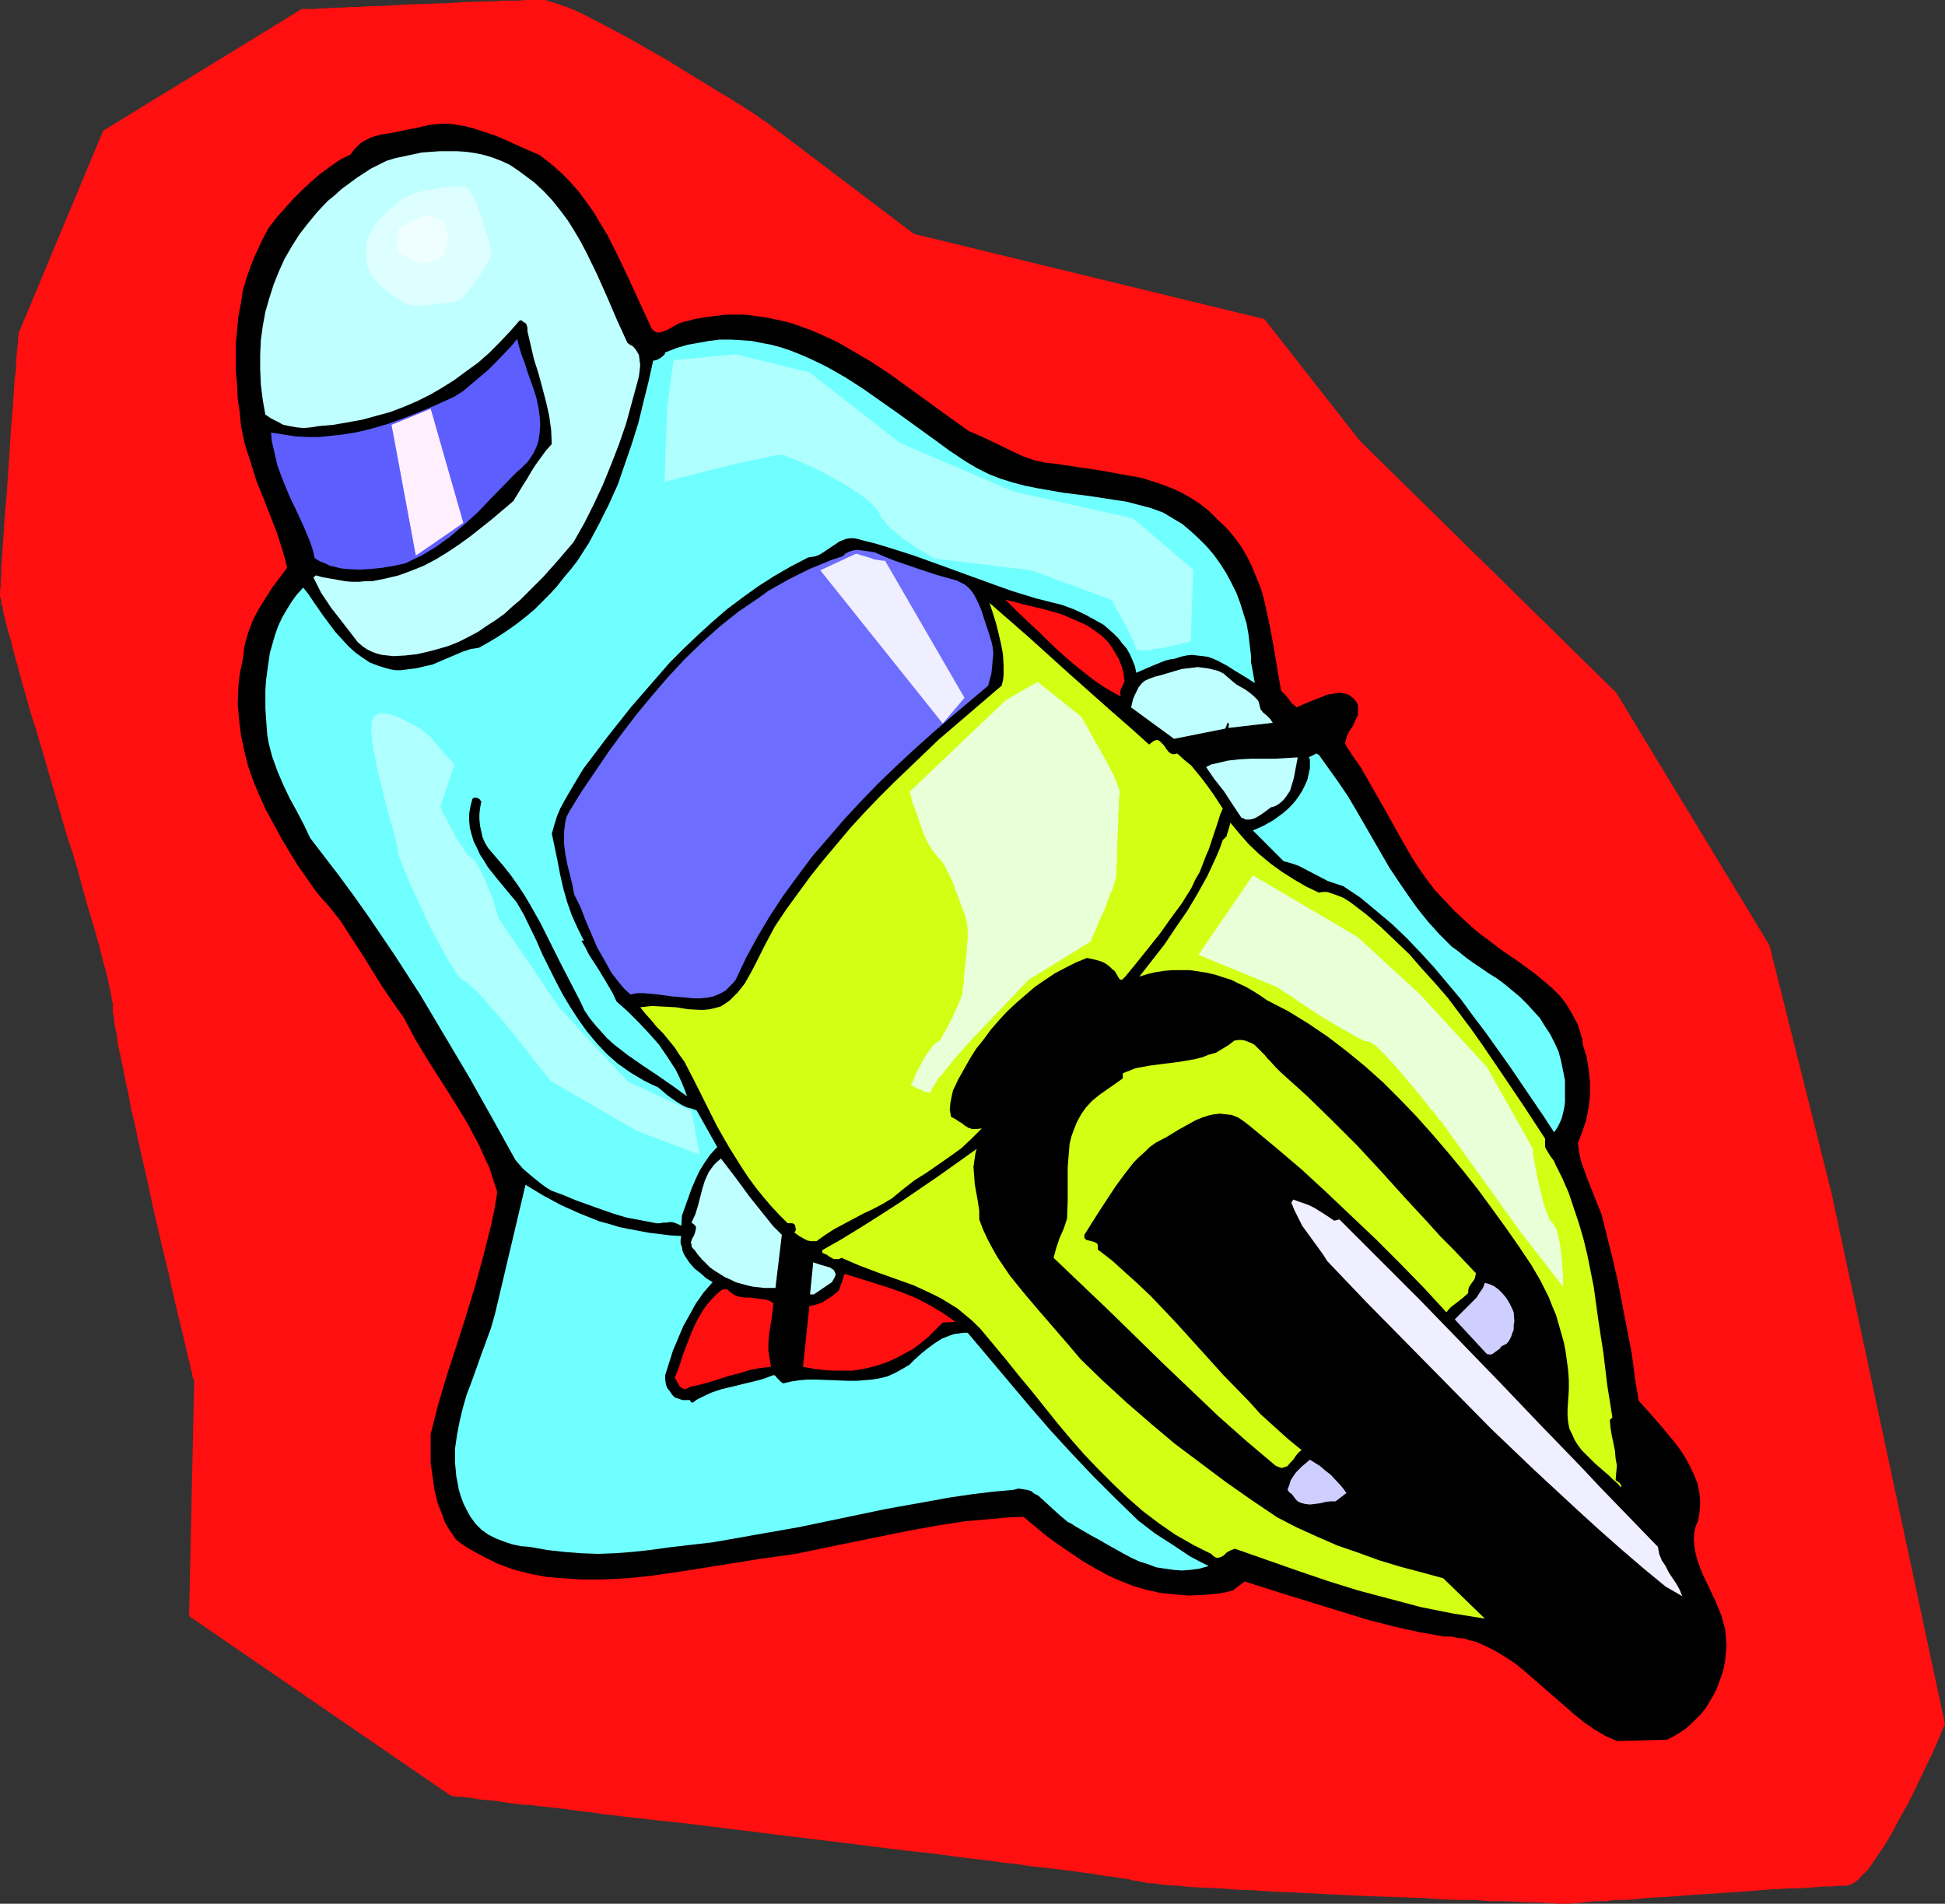 <?xml version="1.0" encoding="UTF-8" standalone="no"?>
<svg
   version="1.0"
   width="129.766mm"
   height="126.999mm"
   id="svg31"
   sodipodi:docname="Motorcycle Racing 15.wmf"
   xmlns:inkscape="http://www.inkscape.org/namespaces/inkscape"
   xmlns:sodipodi="http://sodipodi.sourceforge.net/DTD/sodipodi-0.dtd"
   xmlns="http://www.w3.org/2000/svg"
   xmlns:svg="http://www.w3.org/2000/svg">
  <rect width="100%" height="100%" fill="#333333" stroke="none"/>
  <sodipodi:namedview
     id="namedview31"
     pagecolor="#ffffff"
     bordercolor="#000000"
     borderopacity="0.25"
     inkscape:showpageshadow="2"
     inkscape:pageopacity="0.0"
     inkscape:pagecheckerboard="0"
     inkscape:deskcolor="#d1d1d1"
     inkscape:document-units="mm" />
  <defs
     id="defs1">
    <pattern
       id="WMFhbasepattern"
       patternUnits="userSpaceOnUse"
       width="6"
       height="6"
       x="0"
       y="0" />
  </defs>
  <path
     style="fill:#ff0f0f;fill-opacity:1;fill-rule:evenodd;stroke:none"
     d="M 26.018,32.958 76.114,2.262 h 0.646 0.646 0.97 1.131 l 1.293,-0.162 h 1.616 l 1.778,-0.162 h 1.778 L 88.072,1.777 h 2.101 l 2.262,-0.162 4.848,-0.162 5.171,-0.323 10.342,-0.323 5.01,-0.323 4.848,-0.162 h 2.101 l 2.101,-0.162 h 2.101 1.778 L 132.35,0 h 1.616 2.262 1.131 l 1.131,0.323 1.616,0.485 1.454,0.485 1.778,0.646 1.939,0.808 2.101,0.969 2.101,1.131 4.363,2.262 4.848,2.585 9.858,5.655 4.686,2.908 4.525,2.747 2.101,1.292 2.101,1.292 1.939,1.131 1.778,1.131 1.616,0.969 1.454,0.969 1.293,0.808 0.97,0.646 0.808,0.646 0.646,0.485 0.485,0.162 0.162,0.162 37.33,28.273 88.395,21.488 24.078,30.697 64.64,63.493 38.622,63.655 15.675,62.524 28.603,133.934 v 0 l -0.162,0.323 -0.323,0.646 -0.323,0.646 -0.323,0.969 -0.485,1.131 -0.485,1.131 -0.646,1.454 -0.646,1.454 -0.808,1.616 -1.616,3.393 -1.778,3.716 -1.939,3.877 -2.101,3.716 -1.939,3.716 -2.101,3.393 -1.131,1.616 -0.97,1.454 -0.97,1.454 -0.97,1.292 -1.131,0.969 -0.808,0.969 -0.97,0.808 -0.808,0.485 -0.808,0.323 -0.808,0.162 h -0.97 -1.131 l -1.454,0.162 h -1.778 l -1.939,0.162 -2.262,0.162 -2.262,0.162 h -2.586 l -2.747,0.162 -2.747,0.162 -5.979,0.485 -12.282,0.808 -6.302,0.485 -5.818,0.323 -2.747,0.323 -2.747,0.162 h -2.424 l -2.424,0.323 h -2.101 l -1.939,0.162 -1.616,0.162 -1.454,0.162 h -1.131 l -0.808,0.162 h -0.646 -0.162 -0.646 -0.485 -1.293 l -0.808,-0.162 h -0.97 -1.131 l -1.131,-0.162 h -1.293 -1.454 l -2.909,-0.162 -3.394,-0.162 h -3.717 l -3.878,-0.323 h -4.202 l -4.363,-0.162 -4.525,-0.323 -4.686,-0.162 -9.534,-0.323 -9.858,-0.485 -9.373,-0.485 -4.686,-0.162 -4.525,-0.323 -4.202,-0.162 -4.04,-0.323 -3.878,-0.162 -3.555,-0.162 -3.232,-0.323 -2.909,-0.162 -1.293,-0.162 -1.131,-0.162 -0.97,-0.162 h -1.131 l -0.808,-0.162 -0.808,-0.162 h -0.485 l -0.485,-0.162 -0.485,-0.162 h -0.808 l -0.97,-0.323 -1.131,-0.162 -1.454,-0.162 -1.454,-0.323 -1.778,-0.162 -1.939,-0.323 -2.101,-0.323 -2.262,-0.323 -2.424,-0.323 -2.586,-0.323 -2.586,-0.323 -2.909,-0.323 -2.909,-0.323 -3.07,-0.485 -3.232,-0.323 -3.232,-0.485 -6.949,-0.808 -7.11,-0.969 -7.434,-0.808 -7.757,-0.969 -7.757,-0.969 -15.837,-1.939 -15.675,-1.939 -7.757,-0.969 -7.434,-0.808 -7.272,-0.808 -6.787,-0.808 -3.394,-0.485 -3.07,-0.323 -3.232,-0.485 -2.909,-0.323 -2.909,-0.323 -2.747,-0.323 -2.586,-0.162 -2.424,-0.323 -2.262,-0.323 -2.101,-0.323 -1.939,-0.162 -1.778,-0.162 -1.616,-0.323 -1.454,-0.162 -1.131,-0.162 h -1.131 l -0.808,-0.162 h -0.485 l -0.323,-0.162 h -0.162 l -65.933,-45.237 1.293,-59.131 v -0.162 l -0.162,-0.162 v -0.323 l -0.162,-0.323 -0.162,-0.485 v -0.646 l -0.323,-0.808 -0.162,-0.808 -0.162,-0.969 -0.323,-0.969 -0.485,-2.262 -0.646,-2.747 -0.646,-2.747 -0.808,-3.231 -0.808,-3.393 -0.808,-3.554 -0.808,-3.877 -0.97,-3.877 -0.97,-4.039 -1.939,-8.401 -1.778,-8.24 -1.939,-8.401 -0.808,-4.039 -0.97,-3.877 -0.646,-3.716 -0.808,-3.554 -0.646,-3.393 -0.646,-3.07 -0.646,-2.908 -0.323,-2.585 -0.485,-2.262 -0.162,-0.969 v -0.808 l -0.162,-0.808 -0.162,-0.646 v -0.646 -0.485 -0.485 -0.646 l -0.162,-0.646 -0.162,-0.808 -0.323,-1.939 -0.323,-1.131 -0.162,-1.131 -0.646,-2.585 -0.808,-2.908 -0.808,-3.231 -0.97,-3.554 -1.131,-3.716 -1.131,-3.877 -1.131,-4.039 -1.131,-4.201 -1.293,-4.362 -1.454,-4.362 -5.171,-17.933 -1.293,-4.362 -1.293,-4.362 -1.293,-4.039 -1.131,-4.039 -1.131,-3.877 -0.97,-3.716 -0.97,-3.393 -0.808,-3.231 -0.808,-2.747 -0.323,-1.292 -0.323,-1.292 -0.323,-1.131 -0.162,-0.969 -0.162,-0.969 -0.323,-0.969 v -0.808 L 0.162,150.898 0,150.251 v -0.323 -0.969 l 0.162,-1.131 V 146.374 l 0.162,-1.616 v -1.939 l 0.162,-2.1 0.162,-2.1 0.162,-2.423 0.162,-2.585 0.162,-2.585 0.485,-5.655 0.808,-11.471 0.323,-5.655 0.485,-5.493 0.162,-2.747 0.162,-2.423 0.162,-2.262 0.323,-2.262 V 91.12 L 4.202,89.343 4.363,87.727 4.525,86.435 v -1.131 l 0.162,-0.646 v -0.485 -0.162 z"
     id="path1" />
  <path
     style="fill:#000000;fill-opacity:1;fill-rule:evenodd;stroke:none"
     d="m 420.321,438.637 -12.605,0.323 -2.909,-1.292 -2.747,-1.616 -2.586,-1.777 -2.586,-2.1 -5.01,-4.362 -5.01,-4.362 -2.424,-2.1 -2.586,-2.1 -2.747,-1.777 -2.747,-1.616 -2.747,-1.292 -1.454,-0.646 -1.454,-0.323 -1.616,-0.485 -1.616,-0.162 -1.454,-0.323 h -1.778 l -6.464,-1.131 -6.464,-1.454 -6.302,-1.616 -6.302,-1.939 -12.605,-3.877 -12.282,-3.877 -2.909,2.262 -1.939,0.485 -1.778,0.323 -3.878,0.323 -3.555,0.162 -3.717,-0.323 -3.394,-0.323 -3.555,-0.808 -3.394,-0.969 -3.232,-1.292 -3.232,-1.454 -3.232,-1.777 -3.07,-1.777 -3.07,-2.1 -3.07,-2.1 -2.909,-2.1 -2.909,-2.423 -2.909,-2.423 -3.717,0.162 -3.555,0.323 -7.434,0.646 -7.272,1.131 -7.11,1.292 -14.382,2.908 -14.059,2.908 -9.211,1.292 -9.05,1.454 -9.05,1.454 -8.888,1.292 -4.363,0.485 -4.525,0.323 -4.363,0.162 h -4.363 l -4.525,-0.323 -4.202,-0.323 -4.363,-0.808 -4.363,-1.131 -3.878,-1.454 -3.555,-1.777 -1.778,-0.969 -1.778,-0.969 -1.778,-1.131 -1.616,-1.292 -0.97,-1.454 -0.97,-1.454 -0.808,-1.454 -0.485,-1.454 -1.293,-3.231 -0.808,-3.393 -0.485,-3.393 -0.485,-3.393 v -3.716 -3.554 l 1.939,-7.593 2.262,-7.593 2.424,-7.432 2.424,-7.593 2.262,-7.432 2.101,-7.755 0.97,-3.877 0.97,-3.877 0.808,-3.877 0.646,-4.039 -0.97,-2.908 -0.97,-3.07 -1.293,-2.747 -1.293,-2.908 -1.454,-2.747 -1.454,-2.747 -3.232,-5.332 -6.787,-10.663 -3.232,-5.332 -1.454,-2.747 -1.454,-2.747 -2.747,-3.877 -2.747,-4.039 -5.01,-8.078 -2.747,-4.201 -2.586,-4.039 -3.07,-3.877 -1.616,-1.777 -1.616,-1.939 -4.525,-6.462 -2.101,-3.393 -2.101,-3.554 -1.939,-3.554 -1.939,-3.554 -1.616,-3.554 -1.616,-3.877 -1.293,-3.716 -0.97,-3.877 -0.808,-3.877 -0.485,-3.877 -0.323,-4.039 0.162,-4.201 0.162,-1.939 0.323,-2.1 0.485,-2.1 0.323,-2.1 0.162,-1.454 0.323,-1.616 0.808,-2.747 1.131,-2.908 1.454,-2.747 1.616,-2.585 1.616,-2.585 1.939,-2.585 1.939,-2.585 -0.485,-2.1 -0.646,-2.262 -1.454,-4.524 -3.394,-8.724 -1.778,-4.362 -1.454,-4.685 -1.454,-4.524 -0.485,-2.262 -0.485,-2.423 -0.323,-3.393 -0.485,-3.393 -0.162,-3.393 -0.323,-3.554 v -3.393 -3.393 l 0.323,-3.554 0.323,-3.393 0.646,-3.393 0.485,-3.231 0.97,-3.231 1.131,-3.231 1.293,-3.07 1.454,-3.07 1.616,-3.07 2.101,-2.747 4.04,-4.524 2.262,-2.262 2.262,-2.1 2.424,-2.1 2.424,-1.777 2.586,-1.777 2.586,-1.292 0.808,-1.131 0.808,-0.808 0.808,-0.808 0.97,-0.646 0.97,-0.485 0.97,-0.485 2.262,-0.646 2.262,-0.323 2.424,-0.485 2.262,-0.485 2.586,-0.485 1.939,-0.485 1.939,-0.323 2.101,-0.162 h 1.939 l 1.939,0.323 1.939,0.323 1.939,0.485 1.939,0.646 3.878,1.292 3.717,1.616 3.555,1.616 3.717,1.616 2.747,2.1 2.586,2.262 2.424,2.423 2.101,2.423 1.939,2.585 1.939,2.747 1.616,2.747 1.778,2.908 2.909,5.816 2.747,5.816 2.747,5.978 2.747,5.978 0.485,0.485 0.485,0.323 0.485,0.162 h 0.485 l 0.97,-0.323 0.97,-0.323 1.131,-0.646 1.131,-0.646 0.97,-0.485 1.131,-0.323 2.586,-0.646 2.586,-0.485 2.747,-0.323 2.424,-0.323 h 2.586 2.424 l 2.424,0.323 2.424,0.323 2.424,0.485 2.262,0.485 2.424,0.646 2.262,0.808 2.262,0.808 2.262,0.969 4.525,2.1 4.202,2.423 4.363,2.585 4.202,2.747 4.04,2.908 8.242,5.978 8.08,5.816 2.747,1.131 2.747,1.292 5.333,2.585 2.747,1.292 2.747,0.969 2.909,0.646 1.454,0.162 1.454,0.162 5.333,0.808 5.494,0.808 5.333,0.969 2.747,0.485 2.586,0.485 2.586,0.808 2.424,0.808 2.586,0.969 2.424,1.131 2.262,1.292 2.262,1.454 2.262,1.777 2.101,2.1 2.262,2.1 1.939,2.262 1.778,2.423 1.454,2.423 1.293,2.585 1.131,2.747 1.131,2.747 0.808,2.747 0.646,2.908 0.646,2.908 1.131,5.978 0.97,5.816 0.97,5.655 0.646,0.646 0.485,0.485 0.808,0.969 0.808,1.131 0.485,0.323 0.646,0.646 1.778,-0.808 1.939,-0.808 2.101,-0.808 1.939,-0.808 1.131,-0.162 0.97,-0.162 0.97,-0.162 0.97,0.162 0.97,0.162 0.808,0.485 0.808,0.646 0.808,0.969 0.323,0.808 v 0.808 0.808 0.808 l -0.646,1.292 -0.646,1.454 -0.808,1.131 -0.646,1.292 -0.323,1.131 -0.162,0.646 0.162,0.646 1.778,2.747 1.939,2.747 3.232,5.655 3.232,5.655 3.232,5.816 3.232,5.655 1.778,2.747 1.939,2.747 2.101,2.747 2.262,2.423 2.424,2.585 2.586,2.423 2.101,1.939 2.101,1.777 2.262,1.616 2.262,1.777 2.262,1.616 2.424,1.616 4.686,3.393 2.101,1.777 2.101,1.777 1.939,1.939 1.616,2.1 1.454,2.423 1.293,2.423 0.485,1.292 0.808,2.747 0.162,1.454 0.97,3.07 0.485,3.07 0.323,3.231 v 3.231 l -0.323,3.07 -0.646,3.231 -0.97,2.908 -1.131,2.908 0.323,2.262 0.485,2.262 0.808,2.262 0.808,2.262 3.555,8.886 1.454,5.816 1.454,5.816 1.293,5.655 1.131,5.978 1.131,5.816 1.131,5.816 0.808,6.139 0.97,5.978 3.07,3.393 3.07,3.554 3.07,3.716 1.454,1.939 1.293,2.1 1.131,2.1 0.97,2.1 0.808,2.1 0.485,2.423 0.162,2.262 -0.162,2.262 -0.162,1.292 -0.323,1.292 -0.485,1.131 -0.323,1.292 -0.162,1.939 0.162,1.939 0.323,1.777 0.485,1.777 0.646,1.777 0.646,1.616 1.616,3.393 1.616,3.393 1.454,3.554 0.485,1.777 0.485,1.777 0.162,1.939 0.162,1.939 -0.162,1.939 -0.162,1.939 -0.323,1.777 -0.485,1.777 -0.646,1.777 -0.646,1.777 -0.808,1.616 -0.97,1.616 -0.97,1.616 -1.131,1.454 -1.293,1.292 -1.293,1.292 -1.454,1.292 -1.454,0.969 -1.616,0.969 z"
     id="path2" />
  <path
     style="fill:#efefff;fill-opacity:1;fill-rule:evenodd;stroke:none"
     d="m 419.998,400.024 -5.494,-4.524 -5.656,-4.847 -5.494,-4.847 -5.494,-5.008 -10.989,-10.178 -10.827,-10.34 -10.504,-10.663 -10.504,-10.663 -10.342,-10.501 -10.019,-10.501 -1.131,-1.777 -1.293,-1.777 -1.293,-1.777 -1.293,-1.777 -1.293,-1.777 -0.97,-1.939 -0.97,-1.939 -0.808,-1.939 0.485,-0.808 1.293,0.485 1.454,0.485 1.293,0.485 1.293,0.646 2.586,1.616 2.424,1.616 1.293,-0.323 10.181,10.178 10.181,10.178 20.362,21.003 10.019,10.501 10.019,10.34 4.848,5.17 5.01,5.17 9.696,10.017 0.323,1.777 0.646,1.616 0.97,1.454 0.808,1.616 0.97,1.454 0.97,1.454 0.808,1.454 0.646,1.616 z"
     id="path3" />
  <path
     style="fill:#d3ff14;fill-opacity:1;fill-rule:evenodd;stroke:none"
     d="m 408.686,374.982 -0.808,-0.969 -1.131,-0.969 -0.97,-0.969 -1.131,-0.969 -2.424,-2.1 -2.262,-2.262 -1.131,-1.131 -0.97,-1.292 -0.808,-1.292 -0.646,-1.454 -0.646,-1.292 -0.323,-1.616 -0.162,-1.616 v -1.616 l 0.162,-2.585 0.162,-2.423 v -2.423 l -0.162,-2.423 -0.323,-2.423 -0.323,-2.423 -0.485,-2.423 -0.646,-2.262 -0.646,-2.262 -0.646,-2.262 -0.97,-2.262 -0.808,-2.1 -2.101,-4.201 -2.262,-3.877 -3.232,-4.847 -3.394,-4.847 -3.394,-4.685 -3.555,-4.847 -3.717,-4.685 -3.878,-4.685 -3.878,-4.524 -4.04,-4.524 -4.202,-4.362 -4.202,-4.201 -4.525,-4.039 -4.525,-3.716 -4.848,-3.716 -5.01,-3.393 -5.01,-3.07 -5.333,-2.747 -1.616,-1.131 -1.778,-1.131 -1.939,-1.131 -1.778,-0.808 -1.939,-0.969 -2.101,-0.646 -1.939,-0.646 -2.101,-0.485 -2.101,-0.323 -2.101,-0.323 h -2.101 -2.262 l -2.101,0.162 -2.101,0.323 -2.101,0.485 -2.101,0.646 6.302,-8.078 2.909,-4.362 2.909,-4.201 2.586,-4.362 2.424,-4.362 2.101,-4.524 0.97,-2.262 0.808,-2.262 0.485,-0.485 0.485,-0.485 0.162,-0.646 0.162,-0.485 0.646,-2.262 2.262,2.747 2.424,2.747 2.747,2.585 2.747,2.262 2.909,2.1 3.07,1.939 3.07,1.777 3.07,1.454 0.97,-0.162 h 1.131 l 0.97,0.323 0.97,0.323 2.101,0.808 1.778,1.131 4.04,3.07 3.717,3.231 3.555,3.393 3.555,3.393 3.232,3.716 3.232,3.554 3.232,3.716 2.909,3.877 2.909,3.877 2.747,3.877 5.494,8.078 5.333,7.916 5.171,7.916 v 1.131 0.969 l 0.323,0.646 0.485,0.808 0.485,0.808 0.97,1.292 0.323,0.808 1.778,3.554 1.616,3.716 1.293,3.877 1.293,3.877 1.131,3.877 0.97,4.039 0.808,4.039 0.808,4.039 1.131,8.24 1.293,8.401 0.97,8.078 1.293,8.078 v 0 l -0.646,0.646 0.162,1.939 0.323,1.939 0.808,3.877 0.162,1.939 0.323,1.777 -0.162,1.777 -0.162,1.939 0.485,0.323 0.485,0.323 0.323,0.485 0.162,0.323 z"
     id="path4" />
  <path
     style="fill:#70ffff;fill-opacity:1;fill-rule:evenodd;stroke:none"
     d="m 391.88,285.478 -2.747,-4.201 -2.747,-4.039 -5.818,-8.563 -5.979,-8.401 -3.07,-4.039 -3.07,-4.201 -3.394,-4.039 -3.394,-4.039 -3.394,-3.716 -3.555,-3.716 -3.717,-3.554 -4.04,-3.393 -3.878,-3.231 -4.363,-2.908 -1.939,-0.646 -1.939,-0.646 -3.717,-1.939 -3.717,-1.939 -1.939,-0.646 -1.778,-0.485 -7.757,-7.755 v 0 l 2.586,-1.131 2.586,-1.454 2.424,-1.777 1.131,-0.969 1.131,-1.131 0.97,-1.131 0.808,-1.131 0.808,-1.292 0.646,-1.292 0.646,-1.454 0.323,-1.454 0.323,-1.454 v -1.616 -0.323 -0.323 l -0.162,-0.323 -0.162,-0.162 0.646,-0.323 0.646,-0.323 0.646,-0.323 0.323,0.162 0.323,0.162 2.424,3.393 2.424,3.393 2.424,3.554 2.101,3.554 4.202,7.27 4.202,7.27 2.262,3.393 2.424,3.554 2.424,3.393 2.586,3.231 2.909,3.231 3.07,3.07 1.778,1.292 1.778,1.454 1.778,1.292 1.939,1.292 2.101,1.454 2.101,1.292 1.939,1.454 1.939,1.616 1.939,1.616 1.778,1.777 1.616,1.777 1.616,1.777 1.293,2.1 1.293,1.939 1.131,2.262 0.97,2.1 0.646,2.423 0.485,2.423 0.485,2.423 v 2.585 2.908 l -0.162,1.292 -0.323,1.454 -0.323,1.292 -0.485,1.131 -0.646,1.292 z"
     id="path5" />
  <path
     style="fill:#ceceff;fill-opacity:1;fill-rule:evenodd;stroke:none"
     d="m 379.921,338.793 -0.646,0.323 -0.646,0.323 -0.485,0.646 -1.131,0.808 -0.646,0.485 -0.646,0.162 -0.808,-0.162 -8.08,-8.724 0.97,-0.969 1.131,-1.131 2.262,-2.262 1.131,-1.131 0.808,-1.292 0.808,-1.131 0.485,-1.292 1.131,0.323 1.131,0.485 1.131,0.808 0.97,0.969 0.97,1.131 0.808,1.292 0.646,1.292 0.485,1.131 0.162,2.262 -0.162,0.969 v 1.131 l -0.323,0.808 -0.323,0.969 -0.485,0.969 z"
     id="path6" />
  <path
     style="fill:#d3ff14;fill-opacity:1;fill-rule:evenodd;stroke:none"
     d="m 370.225,326.029 -1.454,1.292 -1.454,1.131 -1.293,0.969 -0.646,0.646 -0.646,0.808 -5.656,-6.139 -5.979,-6.139 -6.141,-6.139 -6.141,-5.816 -6.302,-5.978 -6.302,-5.816 -6.464,-5.493 -6.626,-5.493 -1.454,-1.131 -1.454,-0.969 -1.616,-0.646 -1.454,-0.162 -1.454,-0.162 -1.616,0.162 -1.454,0.323 -1.454,0.485 -1.616,0.646 -1.454,0.808 -2.909,1.616 -2.909,1.777 -2.747,1.454 -1.616,1.131 -1.293,1.292 -1.454,1.292 -1.293,1.292 -2.262,2.908 -2.262,3.07 -4.04,6.139 -1.939,3.07 -1.939,3.07 v 0.485 0.323 l 0.323,0.323 0.162,0.162 0.646,0.162 0.646,0.162 0.646,0.162 0.646,0.323 0.162,0.162 0.162,0.323 v 0.485 0.646 l 3.555,2.747 3.394,3.07 3.232,2.908 3.232,3.07 6.141,6.462 6.141,6.786 5.979,6.624 6.302,6.462 3.07,3.393 3.394,3.07 3.394,3.07 3.555,2.908 -0.808,0.646 -0.646,0.808 -0.646,0.969 -0.808,0.808 -0.646,0.808 -0.97,0.323 -0.485,0.162 -0.485,-0.162 -0.485,-0.162 -0.646,-0.323 -7.272,-6.139 -7.11,-6.301 -6.949,-6.624 -6.949,-6.624 -6.949,-6.786 -6.787,-6.624 -6.949,-6.624 -6.949,-6.624 0.646,-2.423 0.808,-2.423 1.131,-2.585 0.808,-2.423 0.162,-4.362 v -8.563 l 0.162,-2.1 0.162,-1.939 0.162,-1.939 0.485,-1.939 0.646,-1.777 0.808,-1.939 0.97,-1.777 1.131,-1.616 1.616,-1.777 1.778,-1.454 5.979,-4.201 v -1.292 l 1.616,-0.646 1.616,-0.646 1.778,-0.323 1.778,-0.323 3.717,-0.485 3.878,-0.485 3.717,-0.646 1.939,-0.485 1.616,-0.646 1.778,-0.485 1.616,-0.969 1.616,-0.969 1.454,-1.131 0.97,-0.162 h 0.97 l 0.808,0.162 0.808,0.323 0.808,0.323 0.808,0.485 1.293,1.292 1.293,1.292 0.646,0.808 0.646,0.646 1.293,1.454 1.293,1.292 6.626,5.978 6.464,6.301 6.302,6.301 6.141,6.624 5.979,6.624 5.979,6.462 2.909,3.231 3.07,3.07 5.818,6.139 -0.162,0.808 -0.162,0.646 -0.808,1.131 -0.323,0.485 -0.323,0.485 -0.162,0.808 z"
     id="path7" />
  <path
     style="fill:#d3ff14;fill-opacity:1;fill-rule:evenodd;stroke:none"
     d="m 311.888,390.654 -0.485,-0.162 -0.485,0.162 -0.808,0.323 -0.808,0.485 -0.646,0.646 -0.808,0.485 -0.646,0.162 h -0.485 l -0.323,-0.162 -0.485,-0.323 -0.485,-0.485 -2.262,-1.131 -2.262,-1.131 -4.525,-2.585 -4.202,-2.908 -4.04,-3.07 -3.878,-3.393 -3.717,-3.554 -3.555,-3.554 -3.555,-3.716 -3.394,-3.877 -3.394,-4.039 -6.464,-8.078 -3.232,-3.877 -3.232,-4.039 -6.464,-7.755 -1.939,-1.939 -1.939,-1.616 -1.939,-1.616 -2.101,-1.292 -2.101,-1.292 -2.262,-1.131 -4.525,-2.1 -4.525,-1.616 -4.525,-1.616 -4.686,-1.777 -4.525,-1.939 -0.646,0.323 h -0.646 -0.646 l -1.131,-0.646 -0.646,-0.485 -0.485,-0.162 -0.646,-0.323 v -0.646 l 4.848,-2.747 5.01,-3.07 4.848,-3.07 5.01,-3.231 9.696,-6.624 9.534,-6.786 -0.323,1.131 -0.162,1.131 -0.323,2.262 0.162,2.1 0.162,2.262 0.808,4.524 0.323,2.262 v 2.1 l 0.97,2.585 1.131,2.423 1.293,2.423 1.293,2.262 3.07,4.524 3.394,4.201 3.555,4.201 7.272,8.401 3.555,4.201 5.494,5.332 5.979,5.493 6.141,5.332 6.141,5.17 6.464,4.847 6.464,4.847 6.464,4.524 6.464,4.362 5.01,2.585 5.01,2.262 5.171,2.262 5.171,1.777 5.333,1.939 5.333,1.616 5.494,1.454 5.333,1.454 10.504,10.178 -4.04,-0.646 -4.04,-0.646 -4.04,-0.808 -4.04,-0.808 -7.918,-2.1 -7.918,-2.1 -7.757,-2.423 -7.595,-2.585 -15.19,-5.332 v -0.162 z"
     id="path8" />
  <path
     style="fill:#ceceff;fill-opacity:1;fill-rule:evenodd;stroke:none"
     d="m 336.774,378.537 h -1.293 l -1.293,0.162 -1.293,0.323 -1.293,0.162 -1.293,0.162 -1.293,-0.162 -1.131,-0.323 -0.646,-0.323 -0.485,-0.485 -0.485,-0.646 -0.485,-0.646 -0.646,-0.485 -0.485,-0.646 0.485,-1.292 0.323,-1.131 0.646,-0.969 0.646,-0.969 1.616,-1.616 1.939,-1.616 1.293,0.808 1.293,0.808 1.293,1.131 1.293,0.969 2.262,2.423 0.97,1.131 0.808,1.131 z"
     id="path9" />
  <path
     style="fill:#bfffff;fill-opacity:1;fill-rule:evenodd;stroke:none"
     d="m 321.584,203.243 -1.131,0.323 -1.939,1.454 -0.97,0.646 -1.131,0.646 -1.131,0.323 h -0.485 -0.646 l -0.646,-0.323 -0.485,-0.162 -2.262,-3.393 -2.101,-3.231 -2.424,-3.07 -2.101,-3.07 1.293,-0.646 1.454,-0.323 2.747,-0.646 2.909,-0.323 3.07,-0.162 h 5.979 l 2.909,-0.162 2.747,-0.162 -0.646,3.393 -0.323,1.777 -0.485,1.616 -0.485,1.616 -0.97,1.454 -0.485,0.646 -0.646,0.646 -0.808,0.646 z"
     id="path10" />
  <path
     style="fill:#bfffff;fill-opacity:1;fill-rule:evenodd;stroke:none"
     d="m 309.787,183.533 v -0.485 l 0.162,-0.323 -0.162,-0.323 -0.162,-0.323 v 0 l -0.646,1.616 -12.928,2.585 -10.827,-7.916 0.485,-2.1 0.485,-1.131 0.485,-0.969 0.485,-0.969 0.808,-0.969 0.808,-0.646 1.131,-0.485 1.293,-0.485 1.293,-0.323 2.747,-0.808 2.747,-0.808 2.747,-0.323 1.293,-0.162 1.293,0.162 1.293,0.162 1.293,0.323 1.293,0.323 1.293,0.646 1.131,0.969 1.131,0.969 0.97,0.808 2.262,1.292 1.131,0.808 0.97,0.808 0.97,0.969 0.323,0.485 0.162,0.646 0.162,0.646 0.162,0.646 0.646,0.808 0.97,0.808 0.808,0.808 0.646,0.969 z"
     id="path11" />
  <path
     style="fill:#70ffff;fill-opacity:1;fill-rule:evenodd;stroke:none"
     d="m 316.412,172.224 -2.262,-1.454 -2.424,-1.454 -2.262,-1.454 -2.424,-1.292 -1.131,-0.485 -1.293,-0.485 -1.293,-0.162 -1.454,-0.162 -1.293,-0.162 -1.454,0.162 -1.454,0.323 -1.454,0.485 -1.131,0.162 -1.293,0.323 -2.424,0.969 -4.848,2.1 -0.323,-1.616 -0.646,-1.616 -0.646,-1.454 -0.808,-1.454 -1.131,-1.292 -0.97,-1.292 -1.131,-1.131 -1.293,-1.131 -1.293,-1.131 -1.454,-0.808 -2.909,-1.616 -3.07,-1.454 -3.07,-1.131 -3.232,-0.808 -3.232,-0.808 -6.302,-1.939 -6.302,-2.262 -12.443,-4.524 -6.302,-2.262 -6.141,-1.939 -3.232,-0.969 -3.232,-0.808 -1.131,-0.323 -0.97,-0.162 h -0.97 l -0.97,0.162 -0.808,0.323 -0.808,0.323 -1.454,0.969 -1.454,0.969 -1.454,0.969 -0.808,0.485 -0.808,0.323 -0.97,0.162 -0.97,0.162 -4.363,2.262 -4.202,2.423 -4.04,2.585 -4.04,2.908 -3.878,2.908 -3.717,3.231 -3.555,3.231 -3.555,3.393 -3.555,3.554 -3.232,3.716 -3.232,3.716 -3.232,3.716 -6.141,7.755 -5.979,7.916 -2.424,4.039 -2.262,3.877 -1.131,2.1 -0.808,1.939 -0.646,2.1 -0.646,2.262 1.454,6.947 0.646,3.393 0.808,3.554 0.97,3.393 1.131,3.231 1.454,3.231 1.616,3.231 h -0.646 l 0.97,1.616 0.97,1.939 2.424,3.716 2.424,4.039 1.131,1.939 0.97,2.1 2.747,2.423 2.747,2.747 2.586,2.747 2.586,2.908 2.101,3.07 2.101,3.231 0.808,1.616 0.808,1.777 0.646,1.616 0.646,1.777 -3.555,-2.585 -3.717,-2.585 -3.878,-2.585 -3.717,-2.585 -3.555,-2.747 -1.778,-1.616 -1.454,-1.616 -1.454,-1.616 -1.454,-1.777 -1.293,-1.939 -0.97,-2.1 -2.586,-5.008 -2.586,-5.008 -5.01,-10.017 -2.747,-4.847 -1.454,-2.423 -1.616,-2.423 -1.616,-2.262 -1.778,-2.262 -1.939,-2.262 -1.939,-2.262 -0.808,-1.292 -0.646,-1.454 -0.323,-1.454 -0.323,-1.454 -0.162,-1.616 v -1.454 l 0.162,-1.454 0.323,-1.616 -0.485,-0.646 -0.646,-0.323 h -0.646 -0.162 l -0.323,0.323 -0.485,1.777 -0.323,1.939 v 1.777 l 0.162,1.777 0.485,1.777 0.485,1.616 0.808,1.616 0.808,1.777 0.97,1.454 0.97,1.616 2.424,3.07 2.424,2.908 2.424,2.908 1.778,3.07 3.232,6.624 1.454,3.393 3.394,6.786 1.778,3.393 1.939,3.231 2.101,3.231 2.101,2.908 2.424,2.908 2.586,2.747 2.747,2.423 3.232,2.262 1.616,0.969 1.616,0.969 1.939,0.969 1.778,0.808 2.262,1.939 2.262,1.616 1.293,0.808 1.293,0.646 1.293,0.323 1.293,0.485 5.171,9.209 v 0 l -1.778,1.939 -1.454,2.1 -1.293,2.1 -0.97,2.1 -0.97,2.262 -1.616,4.524 -0.808,2.262 -0.162,2.585 -0.97,-0.485 -0.808,-0.323 -0.97,-0.162 -0.97,0.162 h -0.808 l -0.97,0.162 h -0.808 l -0.808,-0.162 -3.394,-0.646 -3.394,-0.646 -3.232,-0.969 -3.232,-1.131 -6.302,-2.262 -3.07,-1.292 -3.07,-1.131 -1.293,-0.808 -1.131,-0.808 -2.424,-1.939 -2.262,-1.939 -0.97,-1.131 -0.97,-1.131 -5.818,-10.501 -5.818,-10.34 -6.141,-10.34 -6.141,-10.34 -6.464,-10.017 -6.787,-10.017 -3.555,-5.008 -3.555,-4.847 -3.717,-4.847 -3.717,-4.847 -1.616,-3.393 -1.778,-3.393 -1.778,-3.231 -1.616,-3.393 -1.454,-3.393 -1.293,-3.554 -0.485,-1.777 -0.485,-1.939 -0.323,-1.939 -0.162,-1.939 -0.323,-4.685 v -4.685 l 0.162,-2.423 0.323,-2.423 0.323,-2.262 0.323,-2.262 0.646,-2.262 0.646,-2.262 0.808,-2.262 0.97,-2.1 1.131,-1.939 1.293,-2.1 1.293,-1.777 1.616,-1.777 1.293,1.616 1.293,1.939 2.586,3.716 2.909,3.877 1.616,1.777 1.616,1.777 1.778,1.616 1.778,1.292 1.939,1.292 2.101,0.808 2.101,0.646 1.293,0.323 1.131,0.162 h 1.131 l 1.293,-0.162 1.293,-0.162 1.293,-0.162 2.101,-0.485 2.101,-0.485 7.595,-3.231 1.939,-0.646 2.101,-0.323 2.586,-1.454 2.424,-1.454 2.424,-1.616 2.262,-1.616 2.262,-1.777 2.101,-1.777 1.939,-1.939 1.939,-1.939 1.778,-1.939 1.778,-2.262 1.778,-2.1 1.616,-2.1 2.909,-4.524 2.586,-4.847 2.424,-4.847 2.262,-5.008 1.778,-5.17 1.778,-5.17 1.616,-5.17 1.293,-5.332 1.293,-5.17 1.131,-5.17 0.808,-0.162 0.97,-0.485 0.808,-0.646 0.323,-0.323 0.162,-0.485 2.909,-1.131 2.747,-0.808 2.747,-0.485 2.747,-0.485 2.586,-0.323 h 2.747 l 2.586,0.162 2.586,0.162 2.424,0.485 2.586,0.485 2.424,0.646 2.424,0.808 2.424,0.969 2.262,0.969 2.424,1.131 2.262,1.131 4.525,2.585 4.525,2.908 4.363,3.07 4.363,3.07 8.726,6.301 4.202,3.07 4.363,2.908 2.747,1.616 2.909,1.454 2.909,1.131 3.07,0.969 3.07,0.808 3.232,0.646 6.464,1.131 6.464,0.808 6.302,0.969 3.232,0.485 3.07,0.808 3.07,0.808 3.07,1.131 2.424,1.454 2.424,1.454 2.101,1.777 2.101,1.939 1.939,1.939 1.778,2.1 1.616,2.262 1.454,2.262 1.293,2.423 1.293,2.585 0.97,2.585 0.808,2.585 0.808,2.585 0.485,2.747 0.323,2.747 0.323,2.747 v 1.616 l 0.323,1.616 z"
     id="path12" />
  <path
     style="fill:#d3ff14;fill-opacity:1;fill-rule:evenodd;stroke:none"
     d="m 304.131,215.684 -0.808,2.1 -0.808,2.1 -1.131,1.939 -0.97,2.1 -2.424,3.877 -2.747,3.716 -2.747,3.877 -5.818,7.27 -2.909,3.554 -0.323,0.323 -0.323,0.323 -0.162,0.162 h -0.323 l -0.323,-0.162 -0.323,-0.485 -0.646,-1.131 -0.323,-0.485 -0.485,-0.323 -0.646,-0.646 -0.808,-0.646 -0.808,-0.485 -0.808,-0.323 -1.778,-0.485 -1.616,-0.323 -2.747,1.131 -2.586,1.292 -2.747,1.454 -2.424,1.616 -2.586,1.777 -2.262,1.939 -2.424,2.1 -2.262,2.1 -2.101,2.262 -2.101,2.423 -1.778,2.423 -1.939,2.423 -1.616,2.585 -1.454,2.585 -1.454,2.585 -1.293,2.747 -0.323,1.454 -0.323,1.616 -0.162,1.777 0.162,0.808 0.162,0.969 0.97,0.485 0.97,0.646 0.808,0.485 0.808,0.646 0.808,0.485 0.97,0.323 h 1.131 l 1.293,-0.162 -1.293,1.292 -1.293,1.292 -2.586,2.423 -2.909,2.1 -5.818,4.039 -3.07,1.939 -2.909,2.262 -2.747,2.262 -2.424,1.454 -2.424,1.292 -2.424,1.131 -2.424,1.292 -2.424,1.292 -2.424,1.292 -2.262,1.454 -2.262,1.616 h -0.808 -0.646 l -0.808,-0.162 -0.646,-0.323 -1.454,-0.808 -1.293,-0.969 0.323,-0.162 v -0.162 l 0.162,-0.485 -0.162,-0.485 v -0.323 l -0.323,-0.485 -0.485,-0.162 h -0.485 -0.646 l -2.101,-2.1 -2.101,-2.262 -1.939,-2.262 -1.939,-2.423 -1.778,-2.423 -1.616,-2.423 -3.232,-5.17 -3.07,-5.332 -2.747,-5.493 -2.747,-5.493 -2.747,-5.332 -1.293,-1.777 -1.131,-1.777 -2.909,-3.554 -1.616,-1.616 -1.454,-1.777 -1.454,-1.616 -1.293,-1.616 1.454,-0.162 1.454,-0.162 3.07,0.162 3.07,0.162 2.909,0.485 2.909,0.162 h 1.293 l 1.454,-0.162 1.293,-0.323 1.293,-0.323 1.293,-0.808 1.131,-0.808 0.97,-0.969 0.97,-0.969 1.778,-2.262 1.293,-2.262 1.293,-2.423 2.424,-4.847 1.293,-2.423 1.293,-2.423 2.909,-4.362 3.07,-4.201 3.07,-4.201 3.232,-4.039 3.394,-4.039 3.394,-4.039 3.555,-3.877 3.555,-3.716 3.717,-3.716 3.878,-3.716 7.595,-7.27 7.918,-6.786 7.918,-6.786 0.323,-1.292 0.162,-1.292 v -2.585 l -0.162,-2.747 -0.485,-2.585 -0.646,-2.747 -0.646,-2.585 -0.808,-2.585 -0.808,-2.423 5.01,4.362 5.171,4.524 10.019,9.047 10.181,9.047 5.01,4.362 4.848,4.362 0.808,-0.646 0.485,-0.323 0.485,-0.162 h 0.485 l 0.485,0.323 0.323,0.323 0.646,0.646 0.646,0.969 0.646,0.808 0.485,0.323 0.485,0.162 h 0.485 l 0.646,-0.162 1.778,1.616 1.778,1.454 1.454,1.777 1.454,1.777 2.586,3.554 2.424,3.716 -0.646,1.454 -0.485,1.616 -1.939,5.816 -0.485,1.454 -0.646,1.454 z"
     id="path13" />
  <path
     style="fill:#70ffff;fill-opacity:1;fill-rule:evenodd;stroke:none"
     d="m 271.164,384.838 -0.97,-0.646 -0.97,-0.485 -1.939,-1.616 -1.778,-1.616 -1.939,-1.777 -1.778,-1.616 -0.97,-0.485 -0.808,-0.646 -1.131,-0.323 -0.97,-0.162 -1.131,-0.162 -1.131,0.323 -5.333,0.485 -5.333,0.646 -5.494,0.808 -5.333,0.969 -10.827,1.939 -10.827,2.262 -10.827,2.262 -10.989,1.939 -5.494,0.969 -5.494,0.969 -5.656,0.646 -5.494,0.646 -4.686,0.646 -4.525,0.485 -4.202,0.323 -4.363,0.162 -4.202,-0.162 -4.202,-0.323 -4.363,-0.485 -4.525,-0.808 -2.101,-0.162 -2.262,-0.485 -1.939,-0.646 -2.101,-0.808 -1.939,-0.969 -1.778,-1.292 -1.454,-1.454 -1.293,-1.777 -0.97,-1.777 -0.808,-1.616 -0.646,-1.777 -0.485,-1.616 -0.323,-1.777 -0.323,-1.616 -0.162,-1.777 -0.162,-1.616 v -3.554 l 0.485,-3.393 0.646,-3.393 0.808,-3.393 0.97,-3.393 1.293,-3.393 2.424,-6.786 2.424,-6.624 0.97,-3.393 0.808,-3.393 6.949,-29.404 4.525,2.747 4.525,2.423 4.686,2.1 2.424,0.969 2.424,0.969 2.424,0.646 2.586,0.808 2.424,0.485 2.586,0.485 2.586,0.485 2.747,0.323 2.586,0.323 2.747,0.162 -0.162,0.969 v 0.969 l 0.323,0.808 0.162,0.969 0.323,0.808 0.485,0.808 0.97,1.454 1.293,1.454 1.454,1.131 1.454,1.292 1.616,0.969 -2.262,2.585 -1.939,2.747 -1.616,2.908 -1.616,2.908 -1.293,3.07 -1.293,3.07 -0.97,3.07 -0.97,3.07 v 1.131 l 0.162,1.131 0.323,0.969 0.646,0.808 0.646,0.969 0.646,0.646 0.97,0.323 0.97,0.323 h 1.939 v 0.323 l 0.162,0.162 0.323,0.162 h 0.162 l 1.131,-0.808 1.293,-0.646 2.424,-1.131 2.424,-0.808 2.747,-0.646 2.586,-0.646 2.747,-0.646 2.424,-0.646 2.586,-0.969 0.485,0.162 0.162,0.323 0.485,0.485 0.485,0.485 0.323,0.323 0.485,0.323 2.101,-0.485 2.101,-0.323 2.101,-0.162 h 1.939 l 4.202,0.162 4.04,0.162 h 2.101 l 1.939,-0.162 1.939,-0.162 1.939,-0.323 1.939,-0.485 1.778,-0.808 1.778,-0.969 1.939,-1.131 1.454,-1.454 1.616,-1.454 1.616,-1.292 1.778,-1.292 1.778,-1.131 2.101,-0.808 0.97,-0.323 1.131,-0.162 1.131,-0.162 h 1.131 l 10.342,12.279 5.171,6.139 5.171,5.978 5.333,5.816 5.494,5.816 5.656,5.655 5.818,5.655 4.202,3.231 4.525,2.908 4.363,2.908 2.424,1.292 2.262,1.131 -2.262,0.646 -2.262,0.323 -2.262,0.162 -2.101,-0.162 -2.262,-0.323 -2.101,-0.323 -2.101,-0.808 -2.101,-0.646 -2.101,-0.969 -2.101,-1.131 -4.04,-2.262 -1.939,-1.131 -2.101,-1.131 z"
     id="path14" />
  <path
     style="fill:#ff0f0f;fill-opacity:1;fill-rule:evenodd;stroke:none"
     d="m 282.638,175.616 -2.101,-1.131 -1.939,-1.131 -1.939,-1.292 -1.939,-1.454 -3.878,-3.07 -3.717,-3.231 -3.555,-3.393 -1.778,-1.777 -1.778,-1.616 -3.394,-3.231 -3.07,-3.07 2.101,0.485 2.262,0.646 4.848,1.131 4.686,1.292 2.262,0.969 2.262,0.969 2.101,0.969 1.939,1.292 1.939,1.454 1.616,1.616 1.293,1.939 1.131,1.939 0.485,1.131 0.485,1.292 0.323,1.292 0.162,1.292 0.162,0.646 -0.162,0.485 -0.485,1.131 -0.323,0.485 -0.162,0.646 v 0.646 z"
     id="path15" />
  <path
     style="fill:#6d6dff;fill-opacity:1;fill-rule:evenodd;stroke:none"
     d="m 249.187,172.87 -9.373,7.916 -4.686,4.039 -4.686,4.201 -4.525,4.201 -4.525,4.362 -4.363,4.524 -4.202,4.524 -4.04,4.685 -4.04,4.685 -3.717,5.008 -3.555,4.847 -3.394,5.17 -3.07,5.17 -2.909,5.332 -2.586,5.493 -0.646,0.808 -0.646,0.646 -1.293,1.292 -1.454,0.808 -1.616,0.646 -1.616,0.323 -1.616,0.162 h -1.778 l -1.616,-0.162 -3.717,-0.323 -3.555,-0.485 -1.778,-0.162 -1.778,-0.162 h -1.778 l -1.616,0.323 -1.454,-1.292 -1.131,-1.292 -1.131,-1.454 -1.131,-1.454 -1.778,-3.231 -1.778,-3.07 -2.909,-6.786 -1.293,-3.393 -1.616,-3.231 -0.485,-2.585 -0.646,-2.585 -0.646,-2.585 -0.485,-2.585 -0.323,-2.585 v -2.747 l 0.162,-1.131 0.162,-1.454 0.323,-1.292 0.646,-1.292 3.07,-5.008 3.394,-5.008 3.394,-5.008 3.555,-4.847 3.717,-4.847 3.878,-4.685 4.04,-4.685 4.202,-4.524 4.363,-4.201 4.525,-4.039 4.686,-3.716 5.01,-3.393 2.424,-1.777 2.586,-1.454 2.586,-1.454 2.586,-1.292 2.586,-1.292 2.747,-1.131 2.747,-1.131 2.909,-0.969 0.646,-0.646 0.97,-0.485 0.97,-0.323 1.131,-0.162 1.131,0.162 1.131,0.162 1.131,0.162 0.97,0.162 2.586,1.131 2.424,0.969 5.171,1.777 5.333,1.777 5.171,1.454 0.97,0.485 0.97,0.485 0.808,0.646 0.646,0.646 0.646,0.808 0.485,0.808 0.97,1.939 0.808,1.939 0.646,2.1 0.646,1.939 0.646,1.939 0.485,1.616 0.323,1.454 0.162,1.616 -0.162,1.616 -0.162,1.777 -0.162,1.616 z"
     id="path16" />
  <path
     style="fill:#ff0f0f;fill-opacity:1;fill-rule:evenodd;stroke:none"
     d="m 237.713,333.461 -1.778,1.777 -1.778,1.777 -1.939,1.616 -1.939,1.454 -2.101,1.131 -2.101,1.131 -2.101,0.969 -2.262,0.808 -2.262,0.646 -2.262,0.485 -2.262,0.323 h -2.424 -2.424 l -2.586,-0.162 -2.424,-0.323 -2.586,-0.485 1.616,-15.348 1.131,-0.162 0.97,-0.323 0.97,-0.323 0.808,-0.485 1.778,-1.131 1.778,-1.454 1.454,-4.201 7.272,2.262 3.555,1.131 3.717,1.292 3.555,1.454 3.394,1.777 3.232,1.939 1.616,1.131 1.616,1.131 z"
     id="path17" />
  <path
     style="fill:#bfffff;fill-opacity:1;fill-rule:evenodd;stroke:none"
     d="m 205.232,326.353 h -0.97 l 0.808,-8.078 0.97,0.323 0.97,0.323 1.131,0.323 1.131,0.323 0.97,0.646 0.162,0.323 0.162,0.323 0.162,0.485 -0.162,0.485 -0.323,0.646 -0.485,0.808 z"
     id="path18" />
  <path
     style="fill:#bfffff;fill-opacity:1;fill-rule:evenodd;stroke:none"
     d="m 195.536,324.737 h -1.293 -1.454 l -2.909,-0.323 -1.454,-0.323 -2.909,-0.808 -1.293,-0.646 -1.454,-0.646 -1.293,-0.808 -1.293,-0.808 -1.131,-0.808 -0.97,-0.969 -1.131,-1.131 -0.97,-1.131 -0.808,-1.131 -0.485,-0.485 -0.323,-0.485 v -0.485 l -0.162,-0.485 0.323,-0.969 0.485,-0.808 0.323,-0.969 0.162,-0.808 v -0.323 l -0.162,-0.323 -0.485,-0.485 -0.485,-0.323 0.97,-2.1 0.646,-2.1 1.131,-4.362 0.646,-2.1 0.97,-2.1 1.293,-1.777 0.808,-0.808 0.97,-0.808 3.717,4.847 3.555,4.847 3.878,4.847 1.939,2.423 2.262,2.262 z"
     id="path19" />
  <path
     style="fill:#ff0f0f;fill-opacity:1;fill-rule:evenodd;stroke:none"
     d="m 194.405,344.609 -2.747,0.323 -2.586,0.485 -2.586,0.808 -2.586,0.646 -5.01,1.616 -2.424,0.646 -2.424,0.485 -0.485,0.323 -0.323,0.162 -0.646,0.162 -0.646,-0.323 -0.485,-0.323 -0.323,-0.485 -0.323,-0.646 -0.646,-1.131 1.131,-2.908 0.97,-3.07 1.131,-2.908 1.131,-2.908 1.293,-2.747 1.616,-2.747 0.97,-1.292 1.131,-1.292 1.131,-1.131 1.293,-1.131 0.646,-0.162 h 0.485 l 0.485,0.162 0.323,0.323 0.808,0.646 0.808,0.485 1.131,0.323 1.293,0.162 h 1.293 l 1.131,0.162 1.293,0.162 1.293,0.162 1.131,0.323 0.97,0.646 -0.485,3.877 -0.646,4.039 -0.162,2.1 v 1.939 l 0.323,1.939 z"
     id="path20" />
  <path
     style="fill:#bfffff;fill-opacity:1;fill-rule:evenodd;stroke:none"
     d="m 144.632,136.68 -3.717,4.362 -3.878,4.362 -3.878,3.877 -1.939,1.939 -2.101,1.777 -1.939,1.777 -2.262,1.616 -2.262,1.454 -2.101,1.454 -2.424,1.292 -2.586,1.292 -2.424,0.969 -2.747,0.808 -2.424,0.646 -2.909,0.646 -2.909,0.323 -2.909,0.162 -1.454,-0.162 -1.454,-0.162 -1.293,-0.323 -1.293,-0.485 -1.293,-0.646 -1.131,-0.808 -1.131,-0.969 -0.97,-1.292 -2.747,-3.554 -2.909,-3.716 -1.293,-1.939 -1.293,-1.939 -0.97,-1.939 -0.97,-1.939 0.646,-0.485 1.778,0.485 1.939,0.323 1.778,0.323 1.778,0.323 1.778,0.162 h 1.778 l 1.616,-0.162 h 1.778 l 3.232,-0.646 3.394,-0.808 3.07,-1.131 3.232,-1.292 3.07,-1.616 2.909,-1.777 2.909,-1.939 2.909,-2.1 5.494,-4.362 5.333,-4.524 2.262,-3.716 1.131,-1.777 1.131,-1.939 1.131,-1.777 1.293,-1.777 1.293,-1.777 1.454,-1.616 -0.162,-3.554 -0.485,-3.554 -0.808,-3.554 -0.97,-3.716 -0.97,-3.554 -1.131,-3.554 -0.808,-3.554 -0.808,-3.393 V 83.042 82.558 l -0.162,-0.485 -0.162,-0.485 -0.808,-0.485 -0.323,-0.323 h -0.485 l -2.424,2.747 -2.586,2.747 -2.747,2.747 -2.747,2.423 -2.909,2.1 -3.07,2.262 -3.07,1.939 -3.07,1.777 -3.232,1.616 -3.394,1.454 -3.394,1.292 -3.555,0.969 -3.555,0.969 -3.555,0.646 -3.717,0.646 -3.717,0.323 -1.939,0.323 -1.778,0.162 -1.778,-0.162 -1.778,-0.323 -1.616,-0.323 -1.454,-0.808 -1.616,-0.808 -1.454,-0.969 -0.646,-3.716 -0.485,-3.877 -0.162,-3.716 V 89.505 l 0.162,-3.716 0.485,-3.554 0.646,-3.554 0.97,-3.393 1.131,-3.554 1.293,-3.231 1.454,-3.231 1.778,-3.07 1.939,-3.07 2.262,-2.908 2.262,-2.747 2.586,-2.747 1.778,-1.454 1.778,-1.616 1.778,-1.292 1.939,-1.454 3.717,-2.423 1.939,-0.969 1.939,-0.969 2.101,-0.646 2.262,-0.485 2.262,-0.485 2.262,-0.485 2.262,-0.162 2.262,-0.162 h 2.262 2.262 l 2.262,0.162 2.262,0.323 2.262,0.485 2.101,0.646 2.101,0.808 2.101,0.969 1.939,1.292 1.778,1.292 2.586,1.939 2.424,2.262 2.101,2.262 1.939,2.423 1.939,2.585 1.616,2.585 1.616,2.747 1.454,2.747 2.747,5.655 2.586,5.816 2.424,5.655 2.586,5.655 0.646,0.485 0.646,0.323 0.485,0.485 0.485,0.646 0.646,1.131 0.162,1.292 0.162,1.292 -0.162,1.454 -0.162,1.292 -0.323,1.292 -1.454,5.332 -1.454,5.332 -1.778,5.17 -1.939,5.008 -2.101,5.17 -2.262,4.847 -2.424,4.847 z"
     id="path21" />
  <path
     style="fill:#5e5eff;fill-opacity:1;fill-rule:evenodd;stroke:none"
     d="m 130.249,119.07 -6.464,6.624 -3.232,3.393 -3.394,3.07 -3.555,3.07 -3.555,2.585 -3.717,2.262 -2.101,0.969 -1.939,0.969 -2.909,0.646 -2.909,0.485 -3.07,0.323 -2.909,0.162 -3.07,-0.162 -1.454,-0.162 -1.293,-0.323 -1.454,-0.323 -1.293,-0.646 -1.293,-0.485 -1.293,-0.808 -0.485,-2.1 -0.646,-1.939 -1.616,-3.877 -1.778,-3.877 -1.778,-3.716 -1.616,-3.877 -1.454,-3.877 -0.485,-2.1 -0.485,-2.1 -0.485,-2.1 -0.162,-2.1 3.07,0.485 3.07,0.485 3.07,0.162 h 2.909 l 3.07,-0.323 2.909,-0.323 3.07,-0.485 2.909,-0.646 2.909,-0.808 2.747,-0.808 5.656,-2.1 5.494,-2.262 5.333,-2.423 2.262,-1.454 2.101,-1.777 2.101,-1.777 2.101,-1.777 1.939,-1.939 3.717,-3.877 1.616,-1.939 0.485,1.939 0.646,2.1 0.808,2.1 0.646,2.1 1.616,4.524 0.646,2.1 0.485,2.262 0.323,2.262 0.162,2.262 -0.162,2.1 -0.323,2.1 -0.323,0.969 -0.485,1.131 -0.485,0.969 -0.646,0.969 -0.646,0.969 -0.808,0.808 -0.97,0.969 z"
     id="path22" />
  <path
     style="fill:#ddffff;fill-opacity:1;fill-rule:evenodd;stroke:none"
     d="m 101.161,50.407 -0.97,0.808 -1.131,0.969 -2.262,1.939 -1.131,1.131 -0.97,1.292 -0.808,1.292 -0.646,1.131 -0.485,1.292 -0.323,1.292 -0.162,1.292 v 1.292 1.131 l 0.162,1.292 0.485,1.131 0.485,1.292 0.808,1.131 0.97,1.292 1.293,0.969 1.293,1.131 1.293,0.969 1.131,0.808 1.131,0.646 0.323,0.323 0.323,0.162 0.485,0.323 h 0.485 l 0.808,0.162 0.808,0.162 h 2.262 l 2.262,-0.323 2.424,-0.162 1.131,-0.162 0.97,-0.162 0.808,-0.162 0.808,-0.162 0.485,-0.162 0.323,-0.323 0.323,-0.162 0.485,-0.323 0.485,-0.646 0.485,-0.646 0.646,-0.808 0.646,-0.808 1.454,-1.939 1.293,-1.939 1.131,-1.777 0.323,-0.808 0.323,-0.646 0.162,-0.646 0.162,-0.323 -0.162,-0.485 v -0.646 l -0.323,-0.808 -0.162,-1.131 -0.323,-1.292 -0.485,-1.292 -0.808,-2.747 -0.97,-2.747 -0.485,-1.292 -0.485,-1.131 -0.485,-1.131 -0.485,-0.808 -0.485,-0.646 -0.323,-0.323 -0.97,-0.323 -1.131,-0.162 h -1.131 -1.293 l -2.424,0.323 -1.293,0.323 -1.131,0.162 -1.939,0.323 -1.778,0.485 -1.778,0.646 -0.97,0.485 z"
     id="path23" />
  <path
     style="fill:#efffff;fill-opacity:1;fill-rule:evenodd;stroke:none"
     d="m 107.302,54.123 -6.787,3.393 -0.485,5.978 h 0.162 l 0.162,0.162 h 0.162 l 0.323,0.162 0.97,0.646 0.97,0.485 2.101,1.131 0.808,0.323 h 0.323 0.162 0.485 l 0.808,-0.162 1.778,-0.485 0.97,-0.162 0.808,-0.485 0.485,-0.323 0.323,-0.323 0.162,-0.485 0.162,-0.646 0.646,-2.423 v -0.485 l 0.162,-0.485 -0.162,-0.485 v -0.646 l -0.323,-1.454 -0.323,-0.646 -0.162,-0.646 -0.162,-0.485 v 0 z"
     id="path24" />
  <path
     style="fill:#afffff;fill-opacity:1;fill-rule:evenodd;stroke:none"
     d="m 169.841,90.797 15.675,-1.454 18.584,4.524 22.786,17.772 28.603,12.279 30.219,6.786 15.19,12.925 -0.646,18.095 h -0.162 l -0.323,0.162 -0.808,0.162 -0.808,0.162 -0.97,0.323 -1.131,0.162 -2.586,0.646 -2.586,0.323 -1.131,0.323 h -0.97 -0.97 -0.646 l -0.485,-0.162 -0.162,-0.162 -0.162,-0.485 -0.162,-0.646 -0.323,-0.808 -0.485,-0.808 -0.97,-2.1 -1.131,-2.1 -1.131,-2.1 -0.485,-0.808 -0.485,-0.808 -0.323,-0.808 -0.323,-0.485 -0.162,-0.323 -0.162,-0.162 -20.2,-7.432 -23.917,-2.908 h -0.162 l -0.323,-0.162 -0.646,-0.323 -0.808,-0.485 -0.808,-0.485 -1.131,-0.646 -1.131,-0.646 -1.131,-0.808 -2.586,-1.777 -2.262,-1.939 -1.131,-0.969 -0.808,-1.131 -0.97,-0.969 -0.485,-1.131 -0.323,-0.485 -0.323,-0.485 -1.131,-1.292 -1.293,-1.131 -1.616,-1.292 -1.778,-1.131 -1.939,-1.292 -4.04,-2.262 -2.101,-1.131 -1.939,-0.969 -1.939,-0.808 -1.616,-0.808 -1.616,-0.646 -1.293,-0.485 -0.485,-0.162 -0.485,-0.323 h -0.323 -0.323 -0.646 -0.646 l -0.646,0.162 -0.808,0.162 -0.808,0.162 -2.101,0.485 -2.262,0.485 -2.586,0.485 -5.171,1.292 -2.747,0.646 -2.424,0.646 -2.424,0.646 -2.101,0.485 -0.808,0.162 -0.808,0.323 -0.808,0.162 -0.646,0.162 -0.485,0.162 -0.323,0.162 h -0.323 v 0 l 0.646,-18.903 z"
     id="path25" />
  <path
     style="fill:#afffff;fill-opacity:1;fill-rule:evenodd;stroke:none"
     d="m 108.11,185.31 v 0 l -0.485,-0.162 -0.485,-0.485 -0.808,-0.646 -0.97,-0.646 -1.131,-0.646 -2.586,-1.292 -1.293,-0.646 -1.293,-0.485 -1.293,-0.323 -1.131,-0.162 h -0.97 l -0.808,0.485 -0.323,0.162 -0.323,0.323 -0.162,0.485 -0.323,0.646 v 0.646 0.808 l -0.162,0.808 0.162,0.808 0.162,1.939 0.323,2.262 0.485,2.423 0.485,2.585 1.293,5.17 0.646,2.585 0.646,2.423 0.646,2.423 0.646,2.1 0.485,1.939 0.323,1.454 0.162,0.646 0.162,0.485 v 0.485 0.323 l 0.162,0.323 v 0.485 l 0.162,0.646 0.323,0.808 0.323,0.808 0.323,0.969 0.485,1.131 0.485,1.131 0.97,2.423 1.293,2.585 1.293,2.908 2.747,5.816 1.454,2.747 1.454,2.585 1.293,2.423 0.646,0.969 0.646,0.969 0.485,0.969 0.485,0.646 0.646,0.646 0.323,0.485 0.485,0.323 0.323,0.323 0.485,0.162 0.323,0.323 0.485,0.323 0.646,0.646 1.454,1.292 1.616,1.777 1.616,1.939 1.939,2.1 3.878,4.685 1.778,2.262 1.778,2.262 1.616,2.1 1.454,1.777 0.646,0.808 0.646,0.808 0.485,0.646 0.485,0.485 0.323,0.485 0.162,0.323 0.162,0.162 h 0.162 l 21.493,12.44 15.837,5.978 -2.101,-10.986 -15.998,-7.432 -17.291,-18.579 -15.352,-22.619 v -0.162 l -0.162,-0.485 -0.162,-0.646 -0.323,-0.808 -0.323,-1.131 -0.323,-1.131 -0.97,-2.585 -1.131,-2.585 -1.131,-2.423 -0.646,-1.131 -0.485,-0.969 -0.646,-0.646 -0.485,-0.485 -0.646,-0.646 -0.646,-0.485 -0.485,-0.808 -0.646,-0.969 -1.454,-2.1 -1.131,-2.262 -1.131,-2.1 -0.485,-0.969 -0.485,-0.808 -0.323,-0.646 -0.162,-0.646 -0.162,-0.323 h -0.162 l 3.555,-10.825 -0.162,-0.162 -0.162,-0.162 -0.323,-0.485 -0.485,-0.485 -1.131,-1.131 -2.424,-2.908 -0.97,-1.131 -0.323,-0.485 -0.323,-0.323 z"
     id="path26" />
  <path
     style="fill:#efefff;fill-opacity:1;fill-rule:evenodd;stroke:none"
     d="m 223.169,141.366 20.038,34.574 -5.494,6.462 -30.866,-38.613 9.05,-4.201 h 0.162 l 0.162,0.162 h 0.323 l 0.323,0.162 1.131,0.323 1.131,0.323 1.293,0.485 1.131,0.162 0.97,0.162 h 0.323 z"
     id="path27" />
  <path
     style="fill:#e8ffd8;fill-opacity:1;fill-rule:evenodd;stroke:none"
     d="m 274.881,237.494 v -0.162 l 0.162,-0.162 0.162,-0.323 0.323,-0.808 0.485,-0.969 0.485,-1.131 0.485,-1.292 1.293,-2.747 1.131,-2.908 0.485,-1.454 0.646,-1.292 0.323,-1.131 0.323,-0.969 0.162,-0.646 0.162,-0.485 v -0.646 -0.646 -1.131 l 0.162,-1.292 v -1.616 -1.616 l 0.162,-3.554 0.162,-3.554 v -1.616 l 0.162,-1.616 v -1.454 -1.131 l 0.162,-0.969 v -0.646 -0.323 l -0.162,-0.323 -0.323,-0.808 -0.485,-1.292 -0.485,-1.292 -0.808,-1.454 -0.808,-1.616 -1.778,-3.231 -1.778,-3.07 -0.808,-1.454 -0.646,-1.292 -0.646,-0.969 -0.485,-0.969 -0.162,-0.323 -0.162,-0.162 v -0.162 0 l -11.15,-8.886 -8.08,4.685 -13.898,13.248 -10.342,9.855 0.162,0.162 0.162,0.485 0.162,0.646 0.162,0.969 0.323,0.969 0.485,1.131 0.97,2.747 0.97,2.908 1.131,2.585 0.646,1.131 0.646,0.969 0.646,0.808 0.485,0.646 0.646,0.646 0.646,0.808 0.646,0.969 0.646,1.292 0.646,1.292 0.646,1.292 1.131,3.07 1.131,3.07 0.485,1.292 0.485,1.292 0.323,1.292 0.162,0.969 0.162,0.808 v 0.646 0.646 0.808 0.969 l -0.162,1.131 -0.162,2.747 -0.323,2.747 -0.323,2.747 v 1.131 l -0.162,0.969 -0.162,0.969 v 0.646 0.485 0.162 l -0.162,0.162 -0.162,0.323 -0.162,0.646 -0.323,0.646 -0.323,0.969 -0.485,0.969 -0.97,2.1 -1.131,2.262 -1.131,1.939 -0.485,0.969 -0.485,0.646 -0.646,0.485 -0.323,0.162 -0.323,0.323 -0.485,0.485 -0.485,0.646 -0.485,0.646 -1.131,1.616 -0.97,1.939 -0.97,1.777 -0.323,0.808 -0.323,0.808 -0.323,0.646 -0.162,0.485 -0.162,0.162 -0.162,0.162 0.162,0.162 h 0.162 l 0.485,0.323 0.97,0.485 0.97,0.323 0.808,0.485 0.808,0.162 h 0.485 0.162 l 0.162,-0.323 v -0.162 l 0.162,-0.485 0.485,-0.646 0.485,-0.808 0.646,-1.131 0.97,-0.969 0.97,-1.292 2.101,-2.585 2.101,-2.423 0.97,-1.131 0.97,-0.969 0.646,-0.808 0.646,-0.646 0.323,-0.323 0.162,-0.162 12.928,-13.571 z"
     id="path28" />
  <path
     style="fill:#e8ffd8;fill-opacity:1;fill-rule:evenodd;stroke:none"
     d="m 315.928,220.692 26.341,15.51 15.675,14.379 16.968,18.418 11.474,20.357 v 0.162 l 0.162,0.485 v 0.808 l 0.162,1.131 0.323,1.292 0.162,1.292 0.646,3.231 0.808,3.231 0.323,1.616 0.485,1.454 0.485,1.454 0.485,1.131 0.323,0.969 0.646,0.646 0.485,0.646 0.485,0.808 0.323,0.969 0.323,1.292 0.485,2.585 0.323,2.747 0.162,2.585 0.162,1.292 v 1.131 0.808 1.292 l -10.666,-13.733 -18.907,-26.334 v 0 l -0.162,-0.323 -0.323,-0.162 -0.162,-0.485 -0.323,-0.485 -0.646,-0.485 -0.485,-0.808 -0.485,-0.646 -1.454,-1.616 -1.454,-1.939 -1.616,-1.939 -1.616,-1.939 -3.394,-4.039 -1.616,-1.777 -1.616,-1.777 -1.293,-1.292 -0.646,-0.646 -0.646,-0.485 -0.485,-0.323 -0.485,-0.323 -0.323,-0.162 -0.323,-0.162 h -0.323 -0.323 l -0.485,-0.162 -0.646,-0.323 -1.293,-0.646 -1.616,-0.969 -1.778,-0.969 -1.939,-1.131 -4.04,-2.423 -1.939,-1.292 -1.939,-1.292 -1.778,-1.131 -1.454,-1.131 -1.454,-0.808 -0.485,-0.323 -0.485,-0.323 -0.323,-0.323 -0.323,-0.162 h -0.162 v -0.162 l -20.038,-8.24 z"
     id="path29" />
  <path
     style="fill:#ffefff;fill-opacity:1;fill-rule:evenodd;stroke:none"
     d="m 98.899,107.115 5.979,32.797 11.797,-8.078 -8.08,-28.596 z"
     id="path30" />
  <path
     style="fill:#ffefff;fill-opacity:1;fill-rule:evenodd;stroke:none"
     d="m 98.737,107.115 6.141,32.958 11.958,-8.24 -8.242,-28.758 -9.858,4.039 0.162,0.162 9.696,-3.877 -0.162,-0.162 8.08,28.596 0.162,-0.162 -11.797,8.078 0.162,0.162 -5.979,-32.797 -0.162,0.162 z"
     id="path31" />
</svg>
